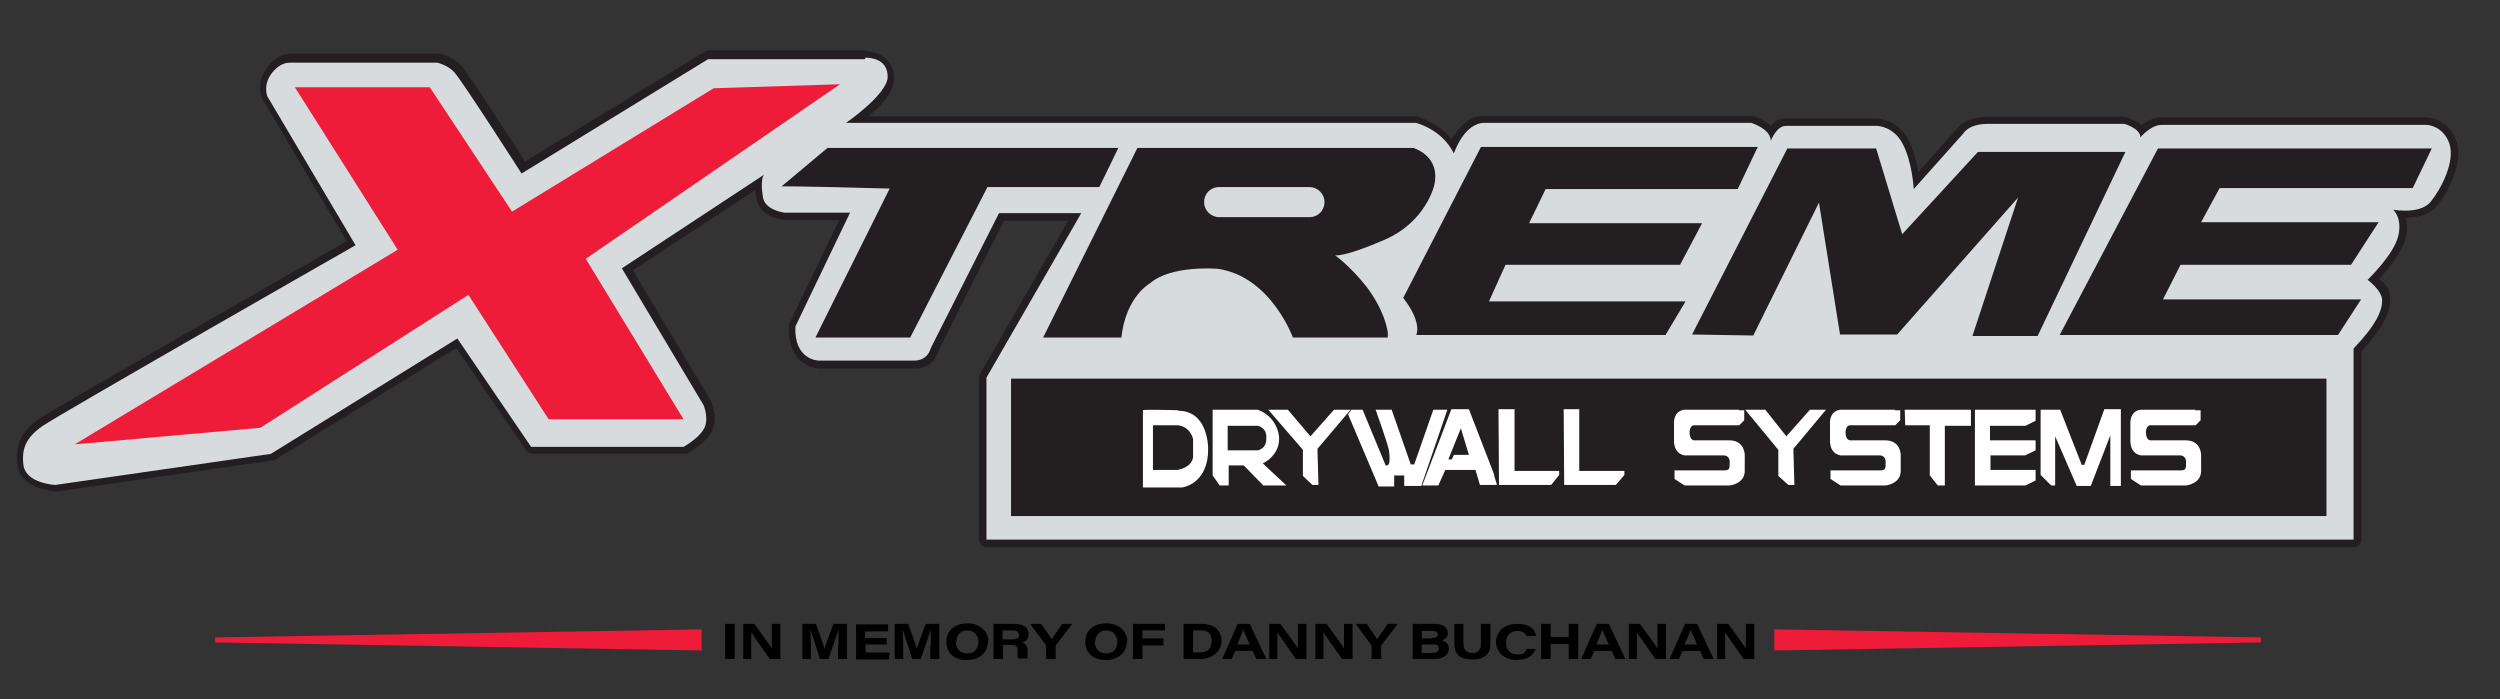<?xml version="1.0" encoding="UTF-8"?>
<svg id="Layer_2" xmlns="http://www.w3.org/2000/svg" version="1.1" viewBox="0 0 498.5 139.4">
  <rect x="0" y="0" width="498.5" height="139.4" fill="#333333" stroke="none"/>
  <!-- Generator: Adobe Illustrator 29.2.1, SVG Export Plug-In . SVG Version: 2.1.0 Build 116)  -->
  <defs>
    <style>
      .st0 {
        fill: #fff;
      }

      .st1 {
        fill: #231f20;
      }

      .st2 {
        fill: #d7dbde;
      }

      .st3 {
        fill: #ee1c39;
      }
    </style>
  </defs>
  <g>
    <path class="st2" d="M196.7,108.2c-.4,0-.8-.3-.8-.8v-32.3c0-.1,0-.3.1-.4l18.3-31.7h-14.6l-13.4,26.4c-.3,1.1-1.4,3-4,3h-19.1c-.1,0-2.1,0-3.6-1.7-1.3-1.4-1.8-3.3-1.7-5.9,0-.1,0-.2,0-.3l10.4-21.6h-11.9c-.3,0-4.8-.6-5.1-4,0-.4-.3-1.5-.2-2.6l-26.1,17.2,16,26.7c.1.2,1.4,3.3,0,5.5-1.2,2.1-4.2,3.7-4.3,3.8,0,0-.2,0-.3,0-.1,0-.4,0-8.3,0s-22.1,0-22.1,0c-.2,0-.5-.1-.6-.3l-14.3-21-36.6,22.6c0,0-.2,0-.3.1l-43,6.2s-.1,0-.1,0c-.3,0-6.4-.4-7-4.4-.5-3.8.6-6.3,4-8.6,3-2.1,55-31.9,61.9-35.8l-17.2-29s0,0,0-.1c0-.1-1.2-3.2,1.6-6.1,1.4-1.4,2.7-1.6,3.4-1.6s.3,0,.4,0h29s0,0,.1,0c0,0,2.1.4,3.7,2s10.9,16.2,13.2,19.8l36.6-22.4c.1,0,.3-.1.4-.1h30.7s.2,0,.4,0c2.5,0,5.2,1.2,5.2,4.6s-3.9,6.6-6.5,8.4h111.1c0,0,.1,0,.2,0,.2,0,4.6,1.1,7.3,5.1.9-2,3-5.2,6.3-5.2h53.2c0,0,.2,0,.2,0,.3.1,2.6.9,3.7,2.4.6-.9,1.6-1.9,2.9-1.9h18c.6,0,3.9.2,5.9,3.8,1.4,2.5,2,5.8,2.2,7.8l8.7-9.8c.3-.5,1.7-2.2,5.5-2.2h27.2c0,0,.1,0,.2,0,.3,0,2.4.7,3.3,2,.9-.8,2.4-1.9,4.1-1.9h52.8c.2,0,3.8.2,5.2,4.2,1.3,3.9-1.5,9.5-3.8,12.3-1.1,1.4-3.1,2.1-5.7,2.1s-.6,0-.9,0c.4,1,.7,2.5.3,4.6-.7,3.1-4.2,7-5.7,8.5.9.8,2.5,2.4,2.5,4.2,0,2.6-1.8,5.7-5.7,9.9v37.9c0,.4-.3.8-.8.8H196.7Z"/>
    <path class="st1" d="M172.6,11.5c1.1,0,4.4.3,4.4,3.8s-8.3,9.2-8.3,9.2h113.6s5.2,1.2,7.6,6.1c0,0,2-6.1,6.1-6.1h53.2s3.9,1.2,3.9,3.6c0,0,1.1-3,3-3h17.9s0,0,.1,0c.6,0,3.4.2,5.2,3.4,2,3.6,2.3,9.2,2.3,9.2l9.9-11.1s1-1.9,4.9-1.9h27.2s3.2.9,3.2,2.7c0,0,2-2.5,4.3-2.5h52.8s3.2.1,4.5,3.7c1.2,3.6-1.6,9-3.7,11.6-1.2,1.5-3.4,1.8-5.1,1.8s-2.4-.2-2.4-.2c0,0,1.9,1.7,1,5.3-.9,3.7-6.1,8.7-6.1,8.7,0,0,2.9,2.1,2.9,4.1s-1.1,4.8-5.7,9.6v38.1H196.7v-32.3l18.9-32.8h-16.4l-13.6,26.9s-.5,2.5-3.3,2.5h-19.1s-4.9-.1-4.6-6.8l10.9-22.7h-13.1s-4.1-.5-4.3-3.3c0,0-.6-3.4.3-4.3l-28.4,18.7,16.3,27.3s1.2,2.9,0,4.8c-1.1,1.9-4,3.5-4,3.5-.3,0-3.8,0-8.3,0-9,0-22.1,0-22.1,0l-14.7-21.6-37.2,23-43,6.2s-5.7-.3-6.3-3.8c-.5-3.5.6-5.7,3.7-7.9,3.1-2.2,62.5-36.1,62.5-36.1l-17.6-29.7s-1.1-2.7,1.5-5.3c1.2-1.2,2.3-1.4,2.9-1.4.2,0,.4,0,.4,0h29.1s1.9.4,3.3,1.8c1.4,1.4,13.5,20.3,13.5,20.3l37.2-22.8h30.8s.1,0,.4,0M172.6,10c-.2,0-.4,0-.4,0h-30.7c-.3,0-.5,0-.8.2l-36,22c-3.1-4.8-11.6-18-12.9-19.3-1.7-1.7-3.8-2.2-4.1-2.2,0,0-.2,0-.3,0h-29c-.1,0-.3,0-.5,0-.8,0-2.3.2-3.9,1.9-3.2,3.3-1.9,6.8-1.8,6.9,0,0,0,.1.1.2l16.8,28.4c-9,5.2-58.4,33.4-61.3,35.4-3.6,2.5-4.9,5.3-4.3,9.4.5,3.7,5.1,4.9,7.7,5.1,0,0,0,0,0,0,0,0,.1,0,.2,0l43-6.2c.2,0,.4-.1.6-.2l36-22.2,13.9,20.4c.3.4.7.7,1.2.7,0,0,13.1,0,22.1,0s8.2,0,8.4,0c.2,0,.4,0,.6-.2.3-.2,3.3-1.8,4.6-4,1.5-2.5.2-5.8,0-6.1,0,0,0-.1,0-.2l-15.6-26.1,24.4-16c0,.6.1,1,.2,1.4.3,3.2,3.7,4.4,5.6,4.6,0,0,.1,0,.2,0h10.7l-9.9,20.6c0,.2-.1.4-.1.6-.1,2.7.5,4.9,1.9,6.4,1.7,1.8,3.9,2,4.1,2h19.1c3,0,4.4-2.1,4.7-3.5l13.1-26h12.8l-17.6,30.6c-.1.2-.2.5-.2.7v32.3c0,.8.7,1.5,1.5,1.5h272.7c.8,0,1.5-.7,1.5-1.5v-37.6c4-4.3,5.7-7.4,5.7-10.2s-1.2-3.2-2.2-4.2c1.7-1.8,4.6-5.3,5.3-8.2.4-1.6.3-2.9,0-4,2.8,0,5-.8,6.2-2.3,2-2.5,5.5-8.5,3.9-13-1.6-4.5-5.7-4.7-5.9-4.7h-52.9c-1.6,0-3,.8-4,1.6-1.1-1-2.7-1.5-3.2-1.7-.1,0-.3,0-.4,0h-27.2c-4.1,0-5.7,1.9-6.1,2.5l-7.6,8.5c-.3-2-1-4.5-2-6.5-2.2-4-5.8-4.2-6.5-4.2s-.1,0-.1,0h-17.8c-1.3,0-2.3.7-3,1.5-1.3-1.2-3.1-1.9-3.5-2-.1,0-.3,0-.5,0h-53.2c-3.1,0-5.2,2.5-6.4,4.6-2.9-3.4-6.8-4.4-7-4.5-.1,0-.2,0-.4,0h-108.9c2.4-2,5.1-4.8,5.1-7.7s-2.3-5.3-5.9-5.3h0Z"/>
  </g>
  <rect class="st1" x="201.6" y="75.5" width="262.3" height="27.4"/>
  <polygon class="st3" points="14.9 88.6 79.3 49.8 58.8 17.4 85.7 17.4 102.1 42.2 142.3 17.6 167.5 16.8 116.8 51.6 136.3 83.6 109.4 83.6 93.4 58.8 51.9 85.3 14.9 88.6"/>
  <path class="st1" d="M155.8,37.2l9.2-7.7h58l-3.8,7.8h-22.3l-15.4,30h-18.9l14.8-29.7s-21.5-.6-21.7-.4Z"/>
  <path class="st1" d="M279.8,59.4l15.5-30.1h55.2l-4,8.4h-38.3l-3.3,6.8h34.5l-4.4,8.3h-34.8l-3.3,7.3h39.2l-4,6.7h-49.7s1.3-2.4-2.6-7.4Z"/>
  <polygon class="st1" points="337.4 66.7 356.4 29.6 374.1 29.6 379.3 46.7 394.4 30.3 423.8 30.3 406.3 67 393.3 67 402.4 39.4 378.3 66.7 366.9 66.7 362.7 40.4 349.6 66.9 337.4 66.7"/>
  <polygon class="st1" points="410.7 66.8 466.2 66.8 470.8 59.7 431.3 59.7 434.8 52.8 468.8 52.8 474.3 44.3 438.9 44.3 442.6 37.5 481.1 37.5 484.9 29.6 430.3 29.6 410.7 66.8"/>
  <path class="st1" d="M281.8,29.5s-54.8,0-55,0l-18.8,37.8h15.6c.9-8.2,5.7-10.8,5.7-10.8,4.2-3.7,13.5-2.9,13.5-2.9,10.6,1.5,15,13.7,15,13.7h18.9c.3-1.5-1-5.9-4.2-10.1-3.3-4.2-6.3-6.3-6.3-6.3,0,0,1.6.5,9.9-3.1,8.3-3.6,9.9-10.9,9.9-10.9,1.3-5.9-4.2-7.4-4.2-7.4ZM261.1,43.3h-18c-1.6,0-3-1.3-3-3s1.3-3,3-3h18c1.6,0,3,1.3,3,3s-1.3,3-3,3Z"/>
  <polygon class="st0" points="252.9 81.7 256.8 81.7 261.3 87 266 81.7 269.3 81.7 262.7 89.5 262.9 96.7 261.7 96.7 259.8 94.9 259.8 89.7 252.9 81.7"/>
  <polygon class="st0" points="348 81.7 352 81.7 356.2 87 360.9 81.7 364.1 81.7 357.6 89.5 357.8 96.7 356.6 96.7 354.6 94.9 354.6 89.7 348 81.7"/>
  <path class="st0" d="M269.3,81.7h2.4s4.6,11.1,4.6,11.1c0,0,.5.2.7-.5s0-1.9,0-2.2c0-.9-2.7-8.4-2.7-8.4h3.2l3.8,10.9h.7l3.8-10.9h2.8l-5.2,15.2h-3.4v-2.1h-2v2.2h-3.1l-6.1-14.4.6-.8Z"/>
  <polygon class="st0" points="298.8 81.6 302 81.6 302 93.9 310.9 93.9 310.9 94.7 309.3 96.7 298.9 96.7 298.8 81.6"/>
  <polygon class="st0" points="311.8 81.6 314.9 81.6 314.9 93.9 323.9 93.9 323.9 94.7 322.2 96.7 311.9 96.7 311.8 81.6"/>
  <polygon class="st0" points="379.8 81.7 393 81.7 393 84.9 387.8 84.9 387.8 96.8 386.4 96.8 384.8 94.8 384.8 84.8 379.9 84.8 379.8 81.7"/>
  <polygon class="st0" points="393.8 81.7 405.9 81.7 405.9 83.9 403.9 84.9 396.8 84.9 396.8 87.8 405.9 87.8 405.9 89.8 403.8 90.8 396.9 90.8 396.9 93.7 405.9 93.7 405.9 95.8 403.9 96.8 393.8 96.8 393.8 81.7"/>
  <polygon class="st0" points="406.9 94.7 406.9 81.7 410.8 81.7 415.1 92.7 415.6 92.7 419.6 81.6 422.9 81.6 422.9 96.9 420.8 96.9 420.8 86.8 416.9 96.9 414.1 96.9 409.8 87 409.8 96.8 409 96.8 406.9 94.7"/>
  <g>
    <path class="st0" d="M234.9,81.8s-6.9-.2-7,0v15.4h7.8s5.2-.6,5.2-7.6c0,0,.2-7.7-6-7.7ZM237.9,91.1s0,2-3.1,2.6h-4.9v-8.9h4.9s2.3,0,3.1,2.7v3.6Z"/>
    <path class="st0" d="M252.8,91.8c.8-.6,3-2.6,2-5.9-1-3.3-4-4.2-4-4.2h-9v13.1l1.4,2h1.8v-4h3l3.9,4h4.6l-4.7-4.4s.6-.3,1-.6ZM244.8,89.8v-4.9h6s1.6.3,1.7,2c.1,1.6-.3,2.4-1.6,2.9,0,0-6,0-6.1,0Z"/>
    <path class="st0" d="M298,94.8l-5.1-13.2h-3.5l-5.8,15.2c0,0,3.2,0,3.2,0l1.4-3.1h6s.9,3,.9,3h3.4l-.6-2ZM289.9,90.7l-.4.9h-.7l2.5-6.2,1.6,5.3h-3Z"/>
  </g>
  <path class="st0" d="M346.8,81.7h-10.9s-2.3,0-2.1,3.1v3s-.2,2.6,2.1,3h7.7s1.3-.1,1.3,1.3,0,1.7-1.2,1.7h-9.8v1.7l2,1.3h9s3-.3,3-2.9v-3.1s.1-3-3.1-3h-7s-.9,0-.9-1.6c0,0,0-1.4.9-1.4h9l1-1v-2h-1.1Z"/>
  <path class="st0" d="M377.9,81.7h-10.9s-2.3,0-2.1,3.1v3s-.2,2.6,2.1,3h7.7s1.3-.1,1.3,1.3,0,1.7-1.2,1.7h-9.8v1.7l2,1.3h9s3-.3,3-2.9v-3.1s.1-3-3.1-3h-7s-.9,0-.9-1.6c0,0,0-1.4.9-1.4h9l1-1v-2h-1.1Z"/>
  <path class="st0" d="M437.8,81.7h-10.9s-2.3,0-2.1,3.1v3s-.2,2.6,2.1,3h7.7s1.3-.1,1.3,1.3,0,1.7-1.2,1.7h-9.8v1.7l2,1.3h9s3-.3,3-2.9v-3.1s.1-3-3.1-3h-7s-.9,0-.9-1.6c0,0,0-1.4.9-1.4h9l1-1v-2h-1.1Z"/>
  <g>
    <path d="M146.5,124.4v7h-1.9v-7h1.9Z"/>
    <path d="M148.2,131.4v-7h2.2c2.2,3,3,4.1,3.5,4.9h0c0-.7,0-2,0-3.2v-1.7h1.7v7h-2.1c-.7-1-3.2-4.5-3.7-5.3h0c0,.9,0,1.9,0,3.1v2.2h-1.7Z"/>
    <path d="M167.2,128.7c0-1.2,0-2.5,0-3.2h0c-.4,1.3-1.1,3.3-2,5.9h-1.7c-.7-2.2-1.5-4.6-1.9-5.9h0c0,.8.1,2.2.1,3.4v2.5h-1.7v-7h2.7c.8,2.2,1.5,4.1,1.7,5h0c.3-1.1,1-2.9,1.8-5h2.7v7h-1.8v-2.7Z"/>
    <path d="M176.9,128.5h-4.3v1.6h4.8l-.2,1.4h-6.5v-7h6.4v1.4h-4.6v1.3h4.3v1.4Z"/>
    <path d="M185.6,128.7c0-1.2,0-2.5,0-3.2h0c-.4,1.3-1.1,3.3-2,5.9h-1.7c-.7-2.2-1.5-4.6-1.9-5.9h0c0,.8.1,2.2.1,3.4v2.5h-1.7v-7h2.7c.8,2.2,1.5,4.1,1.7,5h0c.3-1.1,1-2.9,1.8-5h2.7v7h-1.8v-2.7Z"/>
    <path d="M197,127.9c0,1.9-1.4,3.7-4.2,3.7s-4.1-1.6-4.1-3.7,1.6-3.6,4.2-3.6,4.2,1.7,4.2,3.6ZM190.6,127.9c0,1.3.7,2.4,2.3,2.4s2.2-1.2,2.2-2.3-.7-2.3-2.2-2.3-2.2,1.1-2.2,2.3Z"/>
    <path d="M200,128.7v2.7h-1.9v-7h4.2c1.8,0,2.8.8,2.8,2s-.6,1.4-1.3,1.7c.3.1,1.1.4,1.1,1.6v.3c0,.5,0,1,0,1.3h-1.9c-.1-.3-.1-.7-.1-1.5v-.2c0-.7-.3-1-1.4-1h-1.6ZM200,127.5h1.9c.9,0,1.3-.3,1.3-.9s-.4-.9-1.3-.9h-2v1.7Z"/>
    <path d="M208.6,131.4v-2.5c0,0,0-.1,0-.2l-3.2-4.3h2.2c.8,1.1,1.7,2.4,2.1,3.1.4-.7,1.4-2,2.1-3.1h2l-3.3,4.3c0,0,0,0,0,.2v2.5h-1.9Z"/>
    <path d="M224.7,127.9c0,1.9-1.4,3.7-4.2,3.7s-4.1-1.6-4.1-3.7,1.6-3.6,4.2-3.6,4.2,1.7,4.2,3.6ZM218.3,127.9c0,1.3.7,2.4,2.3,2.4s2.2-1.2,2.2-2.3-.7-2.3-2.2-2.3-2.2,1.1-2.2,2.3Z"/>
    <path d="M225.9,124.4h6.4v1.3h-4.5v1.6h4.2v1.4h-4.2v2.7h-1.9v-7Z"/>
    <path d="M236.1,124.4h3.5c2.6,0,4,1.5,4,3.4s-1.8,3.6-4.1,3.6h-3.5v-7ZM238,130.1h1.3c1.5,0,2.3-.8,2.3-2.3s-.7-2.1-2.3-2.1h-1.4v4.4Z"/>
    <path d="M246.3,129.8l-.7,1.6h-1.9l3.1-7h2.4l3.3,7h-2l-.7-1.6h-3.4ZM249.2,128.5c-.7-1.6-1.1-2.4-1.3-2.9h0c-.2.5-.6,1.6-1.2,2.9h2.4Z"/>
    <path d="M253.1,131.4v-7h2.2c2.2,3,3,4.1,3.5,4.9h0c0-.7,0-2,0-3.2v-1.7h1.7v7h-2.1c-.7-1-3.2-4.5-3.7-5.3h0c0,.9,0,1.9,0,3.1v2.2h-1.7Z"/>
    <path d="M262.3,131.4v-7h2.2c2.2,3,3,4.1,3.5,4.9h0c0-.7,0-2,0-3.2v-1.7h1.7v7h-2.1c-.7-1-3.2-4.5-3.7-5.3h0c0,.9,0,1.9,0,3.1v2.2h-1.7Z"/>
    <path d="M273.5,131.4v-2.5c0,0,0-.1,0-.2l-3.2-4.3h2.2c.8,1.1,1.7,2.4,2.1,3.1.4-.7,1.4-2,2.1-3.1h2l-3.3,4.3c0,0,0,0,0,.2v2.5h-1.9Z"/>
    <path d="M281.7,124.4h4.3c1.9,0,2.7.8,2.7,1.8s-.6,1.3-1.2,1.5c.8.2,1.4.7,1.4,1.6,0,1.3-1.1,2.1-3,2.1h-4.2v-7ZM285.6,127.2c.8,0,1.1-.3,1.1-.7s-.4-.7-1.1-.7h-2.1v1.5h2ZM283.5,130.2h2.1c.7,0,1.3-.2,1.3-.9s-.4-.8-1.2-.8h-2.2v1.7Z"/>
    <path d="M291.8,124.4v3.9c0,1.5.9,1.9,1.8,1.9s1.7-.4,1.7-1.9v-3.9h1.9v4c0,2.1-1.3,3.1-3.6,3.1s-3.6-.9-3.6-3.1v-4h1.9Z"/>
    <path d="M306.3,129.2c-.4,1.2-1.4,2.4-3.9,2.4s-4.1-1.7-4.1-3.6,1.5-3.6,4.2-3.6,3.6,1.2,3.8,2.4h-1.9c-.2-.4-.6-1-1.9-1s-2.2,1-2.2,2.3.7,2.4,2.2,2.4,1.6-.4,1.9-1.1h1.9Z"/>
    <path d="M307.3,124.4h1.9v2.6h3.6v-2.6h1.9v7h-1.9v-3h-3.6v3h-1.9v-7Z"/>
    <path d="M317.9,129.8l-.7,1.6h-1.9l3.1-7h2.4l3.3,7h-2l-.7-1.6h-3.4ZM320.8,128.5c-.7-1.6-1.1-2.4-1.3-2.9h0c-.2.5-.6,1.6-1.2,2.9h2.4Z"/>
    <path d="M324.8,131.4v-7h2.2c2.2,3,3,4.1,3.5,4.9h0c0-.7,0-2,0-3.2v-1.7h1.7v7h-2.1c-.7-1-3.2-4.5-3.7-5.3h0c0,.9,0,1.9,0,3.1v2.2h-1.7Z"/>
    <path d="M335.5,129.8l-.7,1.6h-1.9l3.1-7h2.4l3.3,7h-2l-.7-1.6h-3.4ZM338.4,128.5c-.7-1.6-1.1-2.4-1.3-2.9h0c-.2.5-.6,1.6-1.2,2.9h2.4Z"/>
    <path d="M342.4,131.4v-7h2.2c2.2,3,3,4.1,3.5,4.9h0c0-.7,0-2,0-3.2v-1.7h1.7v7h-2.1c-.7-1-3.2-4.5-3.7-5.3h0c0,.9,0,1.9,0,3.1v2.2h-1.7Z"/>
  </g>
  <polygon class="st3" points="353.8 125.5 353.8 129.7 450.8 128.1 450.8 127.1 353.8 125.5"/>
  <polygon class="st3" points="139.9 125.5 139.9 129.7 42.9 128.1 42.9 127.1 139.9 125.5"/>
</svg>